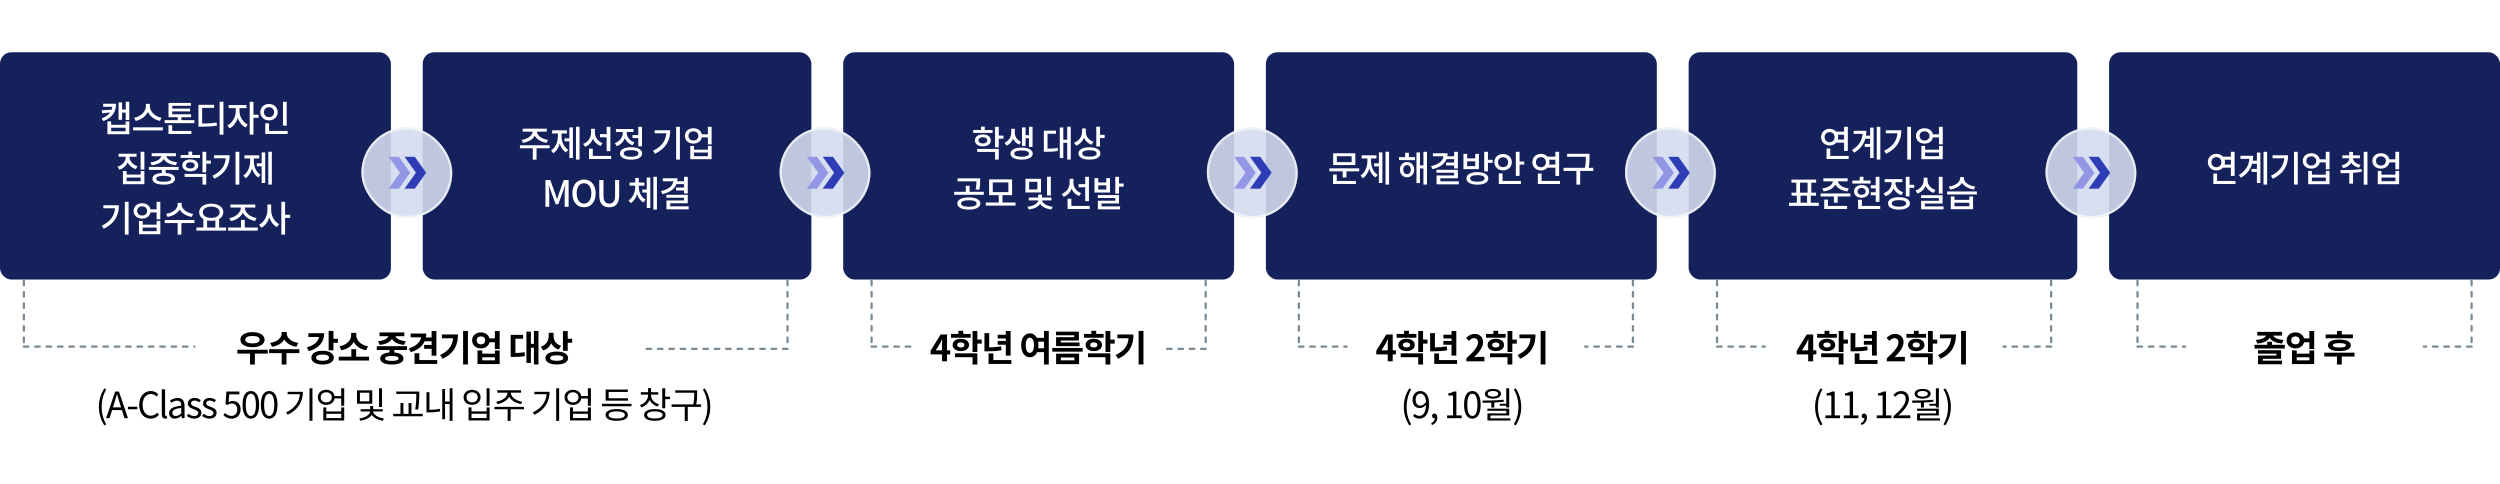 <svg width="1100" height="213" viewBox="0 0 1100 213" fill="none" xmlns="http://www.w3.org/2000/svg">
<rect width="1100" height="213" fill="white"/>
<path d="M111.097 147.816C109.161 147.816 107.929 148.392 107.929 149.448C107.929 150.52 109.161 151.096 111.097 151.096C113.017 151.096 114.249 150.52 114.249 149.448C114.249 148.392 113.017 147.816 111.097 147.816ZM111.097 152.776C107.945 152.776 105.769 151.48 105.769 149.448C105.769 147.448 107.945 146.136 111.097 146.136C114.233 146.136 116.425 147.448 116.425 149.448C116.425 151.48 114.233 152.776 111.097 152.776ZM117.801 153.88V155.576H112.137V160.392H110.025V155.576H104.457V153.88H117.801ZM131.224 150.872L130.424 152.568C127.848 152.184 126.008 150.984 125.064 149.4C124.12 150.984 122.264 152.184 119.688 152.568L118.888 150.872C122.248 150.408 123.928 148.504 123.928 146.776V146.072H126.184V146.776C126.184 148.488 127.88 150.408 131.224 150.872ZM131.704 153.656V155.368H126.056V160.392H123.944V155.368H118.392V153.656H131.704ZM135.695 146.6H142.671C142.671 150.568 140.207 153.304 135.855 154.52L135.007 152.824C138.223 151.96 140.031 150.296 140.351 148.28H135.695V146.6ZM141.935 158.744C143.727 158.744 144.799 158.28 144.799 157.368C144.799 156.456 143.727 155.992 141.935 155.992C140.143 155.992 139.071 156.456 139.071 157.368C139.071 158.28 140.143 158.744 141.935 158.744ZM141.935 154.344C144.911 154.344 146.879 155.528 146.879 157.368C146.879 159.224 144.911 160.392 141.935 160.392C138.959 160.392 136.991 159.224 136.991 157.368C136.991 155.528 138.959 154.344 141.935 154.344ZM146.719 149.08H148.671V150.824H146.719V154.152H144.607V145.624H146.719V149.08ZM161.934 152.36L161.07 154.104C158.478 153.64 156.59 152.264 155.63 150.44C154.67 152.248 152.798 153.64 150.222 154.104L149.358 152.36C152.686 151.816 154.51 149.56 154.51 147.512V146.456H156.766V147.512C156.766 149.608 158.574 151.816 161.934 152.36ZM156.702 156.936H162.382V158.632H149.038V156.936H154.59V153.64H156.702V156.936ZM167.062 151.752L166.358 150.12C169.094 149.88 170.534 148.92 170.902 147.928H166.998V146.248H177.894V147.928H173.974C174.342 148.92 175.782 149.88 178.534 150.12L177.798 151.752C175.03 151.512 173.222 150.472 172.438 149.08C171.654 150.472 169.846 151.512 167.062 151.752ZM175.382 157.72C175.382 156.968 174.374 156.648 172.406 156.648C170.438 156.648 169.43 156.968 169.43 157.72C169.43 158.456 170.438 158.776 172.406 158.776C174.374 158.776 175.382 158.456 175.382 157.72ZM179.094 154.008H173.494V155.096C176.022 155.304 177.526 156.216 177.526 157.72C177.526 159.416 175.59 160.392 172.406 160.392C169.222 160.392 167.302 159.416 167.302 157.72C167.302 156.2 168.822 155.288 171.382 155.08V154.008H165.782V152.328H179.094V154.008ZM189.909 150.152H186.853C185.829 152.392 183.717 154.056 180.757 154.968L179.893 153.288C183.013 152.328 184.949 150.568 185.285 148.424H180.677V146.744H187.573C187.573 147.352 187.509 147.928 187.397 148.472H189.909V145.64H192.021V156.488H189.909V153.464H186.613V151.768H189.909V150.152ZM184.501 158.44H192.389V160.12H182.389V155.432H184.501V158.44ZM194.435 147.16H201.507C201.507 151.672 199.987 155.352 194.755 157.88L193.651 156.216C197.411 154.408 199.043 152.104 199.347 148.84H194.435V147.16ZM203.763 145.624H205.891V160.36H203.763V145.624ZM217.762 158.536V157.208H212.194V158.536H217.762ZM217.762 155.608V154.2H219.858V160.2H210.098V154.2H212.194V155.608H217.762ZM211.602 151.528C212.69 151.528 213.474 150.872 213.474 149.768C213.474 148.664 212.69 148.008 211.602 148.008C210.53 148.008 209.746 148.664 209.746 149.768C209.746 150.872 210.53 151.528 211.602 151.528ZM217.746 145.64H219.858V153.56H217.746V150.6H215.41C215.01 152.2 213.506 153.288 211.602 153.288C209.394 153.288 207.73 151.816 207.73 149.768C207.73 147.72 209.394 146.248 211.602 146.248C213.474 146.248 214.978 147.32 215.394 148.888H217.746V145.64ZM226.778 149.048V155.32C228.154 155.288 229.402 155.208 230.81 154.952L230.97 156.664C229.178 157 227.61 157.064 225.722 157.064H224.698V147.336H230.154V149.048H226.778ZM234.922 145.624H236.922V160.376H234.922V153H233.594V159.688H231.626V145.912H233.594V151.304H234.922V145.624ZM246.888 152.168L245.784 153.8C244.232 153.288 243.16 152.296 242.536 151.048C241.896 152.504 240.76 153.64 239.08 154.216L237.976 152.552C240.44 151.736 241.432 149.768 241.432 147.768V146.44H243.576V147.944C243.576 149.72 244.568 151.448 246.888 152.168ZM244.984 158.744C246.856 158.744 247.864 158.36 247.864 157.528C247.864 156.712 246.856 156.328 244.984 156.328C243.096 156.328 242.088 156.712 242.088 157.528C242.088 158.36 243.096 158.744 244.984 158.744ZM244.984 154.696C248.04 154.696 249.96 155.752 249.96 157.528C249.96 159.32 248.04 160.376 244.984 160.376C241.912 160.376 239.992 159.32 239.992 157.528C239.992 155.752 241.912 154.696 244.984 154.696ZM249.8 149.064H251.752V150.808H249.8V154.36H247.688V145.656H249.8V149.064ZM45.865 187.152C44.393 184.752 43.513 182.176 43.513 179.024C43.513 175.888 44.393 173.296 45.865 170.912L46.777 171.328C45.385 173.616 44.729 176.304 44.729 179.024C44.729 181.744 45.385 184.448 46.777 186.72L45.865 187.152ZM49.703 179.232H53.255L52.695 177.44C52.263 176.112 51.895 174.832 51.511 173.472H51.447C51.079 174.848 50.695 176.112 50.279 177.44L49.703 179.232ZM54.743 184L53.623 180.416H49.335L48.199 184H46.695L50.679 172.272H52.327L56.311 184H54.743ZM56.302 180.08V178.96H60.398V180.08H56.302ZM66.344 184.208C63.432 184.208 61.24 181.952 61.24 178.144C61.24 174.352 63.465 172.048 66.441 172.048C67.865 172.048 68.984 172.752 69.656 173.504L68.856 174.464C68.249 173.808 67.465 173.344 66.457 173.344C64.233 173.344 62.761 175.168 62.761 178.096C62.761 181.056 64.168 182.912 66.409 182.912C67.528 182.912 68.376 182.416 69.129 181.6L69.945 182.528C69.016 183.6 67.865 184.208 66.344 184.208ZM72.724 184.208C71.636 184.208 71.188 183.504 71.188 182.272V171.264H72.644V182.368C72.644 182.816 72.836 182.992 73.06 182.992C73.14 182.992 73.204 182.992 73.364 182.96L73.572 184.08C73.364 184.16 73.108 184.208 72.724 184.208ZM76.95 184.208C75.494 184.208 74.406 183.312 74.406 181.744C74.406 179.856 76.054 178.912 79.75 178.496C79.75 177.376 79.382 176.304 77.958 176.304C76.95 176.304 76.038 176.768 75.35 177.232L74.774 176.224C75.574 175.712 76.806 175.088 78.198 175.088C80.31 175.088 81.206 176.512 81.206 178.656V184H80.006L79.878 182.96H79.83C78.998 183.648 78.022 184.208 76.95 184.208ZM77.366 183.04C78.214 183.04 78.902 182.64 79.75 181.888V179.456C76.822 179.808 75.83 180.528 75.83 181.648C75.83 182.64 76.502 183.04 77.366 183.04ZM85.453 184.208C84.221 184.208 83.037 183.696 82.205 183.008L82.925 182.048C83.677 182.656 84.461 183.072 85.501 183.072C86.653 183.072 87.213 182.464 87.213 181.712C87.213 180.832 86.189 180.432 85.229 180.064C84.013 179.616 82.637 179.024 82.637 177.552C82.637 176.176 83.741 175.088 85.629 175.088C86.701 175.088 87.645 175.536 88.333 176.064L87.629 177.008C87.021 176.56 86.413 176.24 85.629 176.24C84.541 176.24 84.045 176.816 84.045 177.488C84.045 178.32 84.989 178.624 85.965 178.992C87.229 179.472 88.621 179.984 88.621 181.632C88.621 183.04 87.501 184.208 85.453 184.208ZM92.138 184.208C90.906 184.208 89.722 183.696 88.89 183.008L89.61 182.048C90.362 182.656 91.146 183.072 92.186 183.072C93.338 183.072 93.898 182.464 93.898 181.712C93.898 180.832 92.874 180.432 91.914 180.064C90.698 179.616 89.322 179.024 89.322 177.552C89.322 176.176 90.426 175.088 92.314 175.088C93.386 175.088 94.33 175.536 95.018 176.064L94.314 177.008C93.706 176.56 93.098 176.24 92.314 176.24C91.226 176.24 90.73 176.816 90.73 177.488C90.73 178.32 91.674 178.624 92.65 178.992C93.914 179.472 95.306 179.984 95.306 181.632C95.306 183.04 94.186 184.208 92.138 184.208ZM102.032 184.208C100.208 184.208 99.088 183.44 98.304 182.656L99.024 181.696C99.696 182.368 100.544 182.992 101.904 182.992C103.28 182.992 104.4 181.936 104.4 180.224C104.4 178.544 103.44 177.552 101.968 177.552C101.184 177.552 100.688 177.792 100.016 178.24L99.232 177.76L99.6 172.272H105.312V173.52H100.88L100.592 176.912C101.104 176.624 101.632 176.448 102.336 176.448C104.288 176.448 105.872 177.6 105.872 180.176C105.872 182.752 104.016 184.208 102.032 184.208ZM110.379 184.208C108.139 184.208 106.715 182.176 106.715 178.096C106.715 174.016 108.139 172.048 110.379 172.048C112.603 172.048 114.027 174.032 114.027 178.096C114.027 182.176 112.603 184.208 110.379 184.208ZM110.379 183.04C111.707 183.04 112.603 181.552 112.603 178.096C112.603 174.672 111.707 173.232 110.379 173.232C109.035 173.232 108.139 174.672 108.139 178.096C108.139 181.552 109.035 183.04 110.379 183.04ZM118.454 184.208C116.214 184.208 114.79 182.176 114.79 178.096C114.79 174.016 116.214 172.048 118.454 172.048C120.678 172.048 122.102 174.032 122.102 178.096C122.102 182.176 120.678 184.208 118.454 184.208ZM118.454 183.04C119.782 183.04 120.678 181.552 120.678 178.096C120.678 174.672 119.782 173.232 118.454 173.232C117.11 173.232 116.214 174.672 116.214 178.096C116.214 181.552 117.11 183.04 118.454 183.04ZM126.555 172.384H133.275C133.275 176.528 131.371 180.176 126.603 182.512L125.899 181.44C129.755 179.6 131.675 176.848 131.947 173.44H126.555V172.384ZM136.171 170.832H137.483V185.184H136.171V170.832ZM150.138 183.936V182.08H143.562V183.936H150.138ZM150.138 181.056V179.248H151.45V184.992H142.266V179.248H143.562V181.056H150.138ZM143.546 177.056C144.97 177.056 145.994 176.128 145.994 174.816C145.994 173.504 144.97 172.592 143.546 172.592C142.122 172.592 141.098 173.504 141.098 174.816C141.098 176.128 142.122 177.056 143.546 177.056ZM150.122 170.848H151.45V178.544H150.122V175.328H147.21C146.954 177.024 145.514 178.144 143.546 178.144C141.402 178.144 139.85 176.8 139.85 174.816C139.85 172.848 141.402 171.504 143.546 171.504C145.482 171.504 146.922 172.592 147.194 174.256H150.122V170.848ZM168.083 170.832V179.072H166.771V170.832H168.083ZM162.499 176.576V172.8H158.355V176.576H162.499ZM163.779 171.76V177.632H157.075V171.76H163.779ZM168.419 181.056H164.211C164.227 182.432 166.467 183.824 168.931 184.128L168.483 185.136C166.323 184.832 164.403 183.84 163.555 182.512C162.691 183.872 160.707 184.832 158.547 185.136L158.115 184.128C160.563 183.84 162.851 182.48 162.867 181.056H158.675V180.048H162.883V178.656H164.211V180.048H168.419V181.056ZM183.164 173.856V173.344H174.364V172.272H184.476V173.856C184.476 175.68 184.476 177.552 183.964 180.24L182.668 180.08C183.164 177.52 183.164 175.632 183.164 173.856ZM181.052 182.096H185.996V183.168H173.02V182.096H176.204V177.344H177.5V182.096H179.756V177.344H181.052V182.096ZM188.955 172.576V180.32C190.331 180.304 191.851 180.208 193.563 179.872L193.691 181.008C191.755 181.376 190.107 181.456 188.555 181.456H187.643V172.576H188.955ZM197.851 170.832H199.115V185.168H197.851V177.76H195.819V184.448H194.587V171.152H195.819V176.672H197.851V170.832ZM214.099 170.848H215.411V178.544H214.099V170.848ZM206.163 179.248H207.459V181.008H214.115V179.248H215.411V184.992H206.163V179.248ZM207.459 182.032V183.936H214.115V182.032H207.459ZM207.699 171.52C209.875 171.52 211.459 172.864 211.459 174.816C211.459 176.8 209.875 178.128 207.699 178.128C205.539 178.128 203.971 176.8 203.971 174.816C203.971 172.864 205.539 171.52 207.699 171.52ZM207.699 172.608C206.275 172.608 205.251 173.52 205.251 174.816C205.251 176.128 206.275 177.04 207.699 177.04C209.155 177.04 210.179 176.128 210.179 174.816C210.179 173.52 209.155 172.608 207.699 172.608ZM218.834 177.808L218.338 176.768C220.834 176.4 223.314 174.752 223.314 172.864V172.784H218.786V171.728H229.266V172.784H224.77V172.864C224.77 174.752 227.25 176.4 229.778 176.768L229.266 177.808C227.042 177.424 224.914 176.224 224.05 174.528C223.17 176.224 221.058 177.424 218.834 177.808ZM230.53 179.008L230.546 180.08H224.674V185.184H223.362V180.08H217.57V179.008H230.53ZM235.099 172.384H241.819C241.819 176.528 239.915 180.176 235.147 182.512L234.443 181.44C238.299 179.6 240.219 176.848 240.491 173.44H235.099V172.384ZM244.715 170.832H246.027V185.184H244.715V170.832ZM258.682 183.936V182.08H252.106V183.936H258.682ZM258.682 181.056V179.248H259.994V184.992H250.81V179.248H252.106V181.056H258.682ZM252.09 177.056C253.514 177.056 254.538 176.128 254.538 174.816C254.538 173.504 253.514 172.592 252.09 172.592C250.666 172.592 249.642 173.504 249.642 174.816C249.642 176.128 250.666 177.056 252.09 177.056ZM258.666 170.848H259.994V178.544H258.666V175.328H255.754C255.498 177.024 254.058 178.144 252.09 178.144C249.946 178.144 248.394 176.8 248.394 174.816C248.394 172.848 249.946 171.504 252.09 171.504C254.026 171.504 255.466 172.592 255.738 174.256H258.666V170.848ZM276.339 175.232V176.288H266.499V171.408H276.243V172.464H267.811V175.232H276.339ZM271.347 184.144C273.587 184.144 274.931 183.584 274.931 182.576C274.931 181.568 273.603 181.008 271.347 181.008C269.091 181.008 267.763 181.568 267.763 182.576C267.763 183.584 269.091 184.144 271.347 184.144ZM271.347 179.984C274.403 179.984 276.259 180.912 276.259 182.576C276.259 184.24 274.403 185.168 271.347 185.168C268.291 185.168 266.435 184.24 266.435 182.576C266.435 180.912 268.291 179.984 271.347 179.984ZM264.867 177.664H277.859V178.752H264.867V177.664ZM289.964 177.872L289.34 178.896C287.724 178.384 286.46 177.344 285.82 175.984C285.212 177.504 283.916 178.688 282.236 179.264L281.58 178.224C283.708 177.568 285.148 175.84 285.148 173.92V173.632H281.964V172.576H285.148V170.768H286.46V172.576H289.628V173.632H286.46V173.92C286.46 175.664 287.852 177.248 289.964 177.872ZM288.14 184.144C290.252 184.144 291.548 183.568 291.548 182.576C291.548 181.584 290.252 181.008 288.14 181.008C285.996 181.008 284.716 181.584 284.716 182.576C284.716 183.568 285.996 184.144 288.14 184.144ZM288.14 179.984C291.068 179.984 292.86 180.912 292.86 182.576C292.86 184.224 291.068 185.152 288.14 185.152C285.18 185.152 283.404 184.224 283.404 182.576C283.404 180.912 285.18 179.984 288.14 179.984ZM292.7 174.544H294.828V175.632H292.7V179.632H291.388V170.832H292.7V174.544ZM308.474 177.936V179.008H302.618V185.2H301.29V179.008H295.498V177.936H305.018C305.466 175.872 305.466 174.352 305.466 173.008V172.816H297.114V171.76H306.746V173.008C306.746 174.352 306.746 175.872 306.346 177.936H308.474ZM310.137 187.152L309.241 186.72C310.617 184.448 311.289 181.744 311.289 179.024C311.289 176.304 310.617 173.616 309.241 171.328L310.137 170.912C311.625 173.296 312.505 175.888 312.505 179.024C312.505 182.176 311.625 184.752 310.137 187.152Z" fill="black"/>
<path d="M411.744 154.136H414.496V151.72C414.496 151.032 414.56 149.96 414.592 149.272H414.528C414.24 149.896 413.92 150.552 413.584 151.192L411.744 154.136ZM418.096 154.136V155.928H416.688V159H414.496V155.928H409.456V154.328L413.872 147.16H416.688V154.136H418.096ZM427.102 146.936V148.6H418.43V146.936H421.694V145.56H423.822V146.936H427.102ZM421.166 151.768C421.166 152.52 421.806 152.888 422.766 152.888C423.71 152.888 424.366 152.52 424.366 151.768C424.366 151.032 423.71 150.664 422.766 150.664C421.806 150.664 421.166 151.032 421.166 151.768ZM426.382 151.768C426.382 153.384 424.894 154.488 422.766 154.488C420.654 154.488 419.15 153.384 419.15 151.768C419.15 150.168 420.654 149.064 422.766 149.064C424.894 149.064 426.382 150.168 426.382 151.768ZM420.206 157.176V155.48H430.03V160.392H427.918V157.176H420.206ZM431.982 149.432V151.176H430.03V154.872H427.918V145.64H430.03V149.432H431.982ZM442.557 156.472V151.688H438.989V150.024H442.557V148.936H438.989V147.272H442.557V145.64H444.669V156.472H442.557ZM440.461 152.392L440.669 154.104C438.493 154.504 436.541 154.584 434.333 154.584H433.149V146.568H435.245V152.856C437.021 152.824 438.653 152.712 440.461 152.392ZM437.069 158.44H445.005V160.12H434.957V155.512H437.069V158.44ZM456.837 153.224H459.349V150.344H456.789C456.885 150.824 456.933 151.352 456.933 151.912C456.933 152.376 456.901 152.824 456.837 153.224ZM453.125 155.272C454.213 155.272 454.949 154.104 454.949 151.912C454.949 149.736 454.213 148.568 453.125 148.568C452.053 148.568 451.317 149.736 451.317 151.912C451.317 154.104 452.053 155.272 453.125 155.272ZM459.349 145.624H461.461V160.408H459.349V154.936H456.341C455.685 156.376 454.549 157.208 453.125 157.192C450.933 157.192 449.317 155.16 449.317 151.912C449.317 148.68 450.933 146.664 453.125 146.664C454.453 146.664 455.557 147.384 456.213 148.648H459.349V145.624ZM472.643 148.36V147.528H464.643V145.928H474.723V149.848H466.755V150.696H475.011V152.296H464.675V148.36H472.643ZM466.771 157.288V158.552H472.739V157.288H466.771ZM464.691 160.216V155.624H474.803V160.216H464.691ZM463.011 153.08H476.355V154.744H463.011V153.08ZM485.602 146.936V148.6H476.93V146.936H480.194V145.56H482.322V146.936H485.602ZM479.666 151.768C479.666 152.52 480.306 152.888 481.266 152.888C482.21 152.888 482.866 152.52 482.866 151.768C482.866 151.032 482.21 150.664 481.266 150.664C480.306 150.664 479.666 151.032 479.666 151.768ZM484.882 151.768C484.882 153.384 483.394 154.488 481.266 154.488C479.154 154.488 477.65 153.384 477.65 151.768C477.65 150.168 479.154 149.064 481.266 149.064C483.394 149.064 484.882 150.168 484.882 151.768ZM478.706 157.176V155.48H488.53V160.392H486.418V157.176H478.706ZM490.482 149.432V151.176H488.53V154.872H486.418V145.64H488.53V149.432H490.482ZM491.665 147.16H498.737C498.737 151.672 497.217 155.352 491.985 157.88L490.881 156.216C494.641 154.408 496.273 152.104 496.577 148.84H491.665V147.16ZM500.993 145.624H503.121V160.36H500.993V145.624Z" fill="black"/>
<path d="M607.852 154.136H610.604V151.72C610.604 151.032 610.668 149.96 610.7 149.272H610.636C610.348 149.896 610.028 150.552 609.692 151.192L607.852 154.136ZM614.204 154.136V155.928H612.796V159H610.604V155.928H605.564V154.328L609.98 147.16H612.796V154.136H614.204ZM623.21 146.936V148.6H614.538V146.936H617.802V145.56H619.93V146.936H623.21ZM617.274 151.768C617.274 152.52 617.914 152.888 618.874 152.888C619.818 152.888 620.474 152.52 620.474 151.768C620.474 151.032 619.818 150.664 618.874 150.664C617.914 150.664 617.274 151.032 617.274 151.768ZM622.49 151.768C622.49 153.384 621.002 154.488 618.874 154.488C616.762 154.488 615.258 153.384 615.258 151.768C615.258 150.168 616.762 149.064 618.874 149.064C621.002 149.064 622.49 150.168 622.49 151.768ZM616.314 157.176V155.48H626.138V160.392H624.026V157.176H616.314ZM628.09 149.432V151.176H626.138V154.872H624.026V145.64H626.138V149.432H628.09ZM638.665 156.472V151.688H635.097V150.024H638.665V148.936H635.097V147.272H638.665V145.64H640.777V156.472H638.665ZM636.569 152.392L636.777 154.104C634.601 154.504 632.649 154.584 630.441 154.584H629.257V146.568H631.353V152.856C633.129 152.824 634.761 152.712 636.569 152.392ZM633.177 158.44H641.113V160.12H631.065V155.512H633.177V158.44ZM645.201 159V157.64C648.417 154.76 650.321 152.536 650.321 150.712C650.321 149.512 649.665 148.792 648.545 148.792C647.681 148.792 646.961 149.352 646.369 150.008L645.089 148.728C646.177 147.576 647.233 146.936 648.849 146.936C651.089 146.936 652.577 148.376 652.577 150.584C652.577 152.728 650.801 155.032 648.641 157.144C649.233 157.08 650.017 157.016 650.561 157.016H653.137V159H645.201ZM662.494 146.936V148.6H653.822V146.936H657.086V145.56H659.214V146.936H662.494ZM656.558 151.768C656.558 152.52 657.198 152.888 658.158 152.888C659.102 152.888 659.758 152.52 659.758 151.768C659.758 151.032 659.102 150.664 658.158 150.664C657.198 150.664 656.558 151.032 656.558 151.768ZM661.774 151.768C661.774 153.384 660.286 154.488 658.158 154.488C656.046 154.488 654.542 153.384 654.542 151.768C654.542 150.168 656.046 149.064 658.158 149.064C660.286 149.064 661.774 150.168 661.774 151.768ZM655.598 157.176V155.48H665.422V160.392H663.31V157.176H655.598ZM667.374 149.432V151.176H665.422V154.872H663.31V145.64H665.422V149.432H667.374ZM668.557 147.16H675.629C675.629 151.672 674.109 155.352 668.877 157.88L667.773 156.216C671.533 154.408 673.165 152.104 673.469 148.84H668.557V147.16ZM677.885 145.624H680.013V160.36H677.885V145.624ZM620.03 187.152C618.558 184.752 617.678 182.176 617.678 179.024C617.678 175.888 618.558 173.296 620.03 170.912L620.942 171.328C619.55 173.616 618.894 176.304 618.894 179.024C618.894 181.744 619.55 184.448 620.942 186.72L620.03 187.152ZM624.988 178.464C625.772 178.464 626.652 178.016 627.436 176.896C627.276 174.48 626.38 173.2 624.876 173.2C623.756 173.2 622.892 174.256 622.892 175.856C622.892 177.44 623.596 178.464 624.988 178.464ZM621.74 183.008L622.54 182.096C623.036 182.656 623.756 182.992 624.508 182.992C626.028 182.992 627.34 181.744 627.452 178.096C626.748 178.976 625.74 179.552 624.748 179.552C622.796 179.552 621.516 178.288 621.516 175.856C621.516 173.584 623.052 172.048 624.876 172.048C627.132 172.048 628.812 173.904 628.812 177.632C628.812 182.384 626.764 184.208 624.556 184.208C623.292 184.208 622.396 183.696 621.74 183.008ZM630.087 187.04L629.735 186.176C630.727 185.744 631.319 184.976 631.335 184C631.271 184.016 631.223 184.016 631.159 184.016C630.599 184.016 630.087 183.664 630.087 182.992C630.087 182.368 630.599 181.968 631.191 181.968C631.959 181.968 632.423 182.624 632.423 183.696C632.423 185.232 631.527 186.432 630.087 187.04ZM636.727 184V182.784H639.335V174.032H637.255V173.104C638.295 172.912 639.047 172.64 639.687 172.272H640.807V182.784H643.159V184H636.727ZM647.842 184.208C645.602 184.208 644.178 182.176 644.178 178.096C644.178 174.016 645.602 172.048 647.842 172.048C650.066 172.048 651.49 174.032 651.49 178.096C651.49 182.176 650.066 184.208 647.842 184.208ZM647.842 183.04C649.17 183.04 650.066 181.552 650.066 178.096C650.066 174.672 649.17 173.232 647.842 173.232C646.498 173.232 645.602 174.672 645.602 178.096C645.602 181.552 646.498 183.04 647.842 183.04ZM659.901 177.664H662.749V170.848H664.061V179.28H662.749V178.528H659.901V177.664ZM656.909 172.032C655.517 172.032 654.605 172.512 654.605 173.28C654.605 174.016 655.517 174.512 656.909 174.512C658.317 174.512 659.213 174.016 659.213 173.28C659.213 172.512 658.317 172.032 656.909 172.032ZM656.909 175.408C654.781 175.408 653.373 174.592 653.373 173.28C653.373 171.936 654.781 171.12 656.909 171.12C659.037 171.12 660.445 171.936 660.445 173.28C660.445 174.592 659.037 175.408 656.909 175.408ZM656.173 179.328V177.184C654.845 177.216 653.581 177.232 652.429 177.232L652.269 176.24C655.037 176.24 658.541 176.224 661.613 175.872L661.693 176.736C660.301 176.928 658.877 177.04 657.485 177.12V179.328H656.173ZM655.773 184.064H664.557V185.024H654.477V181.904H662.781V180.752H654.445V179.808H664.061V182.8H655.773V184.064ZM666.972 187.152L666.076 186.72C667.452 184.448 668.124 181.744 668.124 179.024C668.124 176.304 667.452 173.616 666.076 171.328L666.972 170.912C668.46 173.296 669.34 175.888 669.34 179.024C669.34 182.176 668.46 184.752 666.972 187.152Z" fill="black"/>
<path d="M792.852 154.136H795.604V151.72C795.604 151.032 795.668 149.96 795.7 149.272H795.636C795.348 149.896 795.028 150.552 794.692 151.192L792.852 154.136ZM799.204 154.136V155.928H797.796V159H795.604V155.928H790.564V154.328L794.98 147.16H797.796V154.136H799.204ZM808.21 146.936V148.6H799.538V146.936H802.802V145.56H804.93V146.936H808.21ZM802.274 151.768C802.274 152.52 802.914 152.888 803.874 152.888C804.818 152.888 805.474 152.52 805.474 151.768C805.474 151.032 804.818 150.664 803.874 150.664C802.914 150.664 802.274 151.032 802.274 151.768ZM807.49 151.768C807.49 153.384 806.002 154.488 803.874 154.488C801.762 154.488 800.258 153.384 800.258 151.768C800.258 150.168 801.762 149.064 803.874 149.064C806.002 149.064 807.49 150.168 807.49 151.768ZM801.314 157.176V155.48H811.138V160.392H809.026V157.176H801.314ZM813.09 149.432V151.176H811.138V154.872H809.026V145.64H811.138V149.432H813.09ZM823.665 156.472V151.688H820.097V150.024H823.665V148.936H820.097V147.272H823.665V145.64H825.777V156.472H823.665ZM821.569 152.392L821.777 154.104C819.601 154.504 817.649 154.584 815.441 154.584H814.257V146.568H816.353V152.856C818.129 152.824 819.761 152.712 821.569 152.392ZM818.177 158.44H826.113V160.12H816.065V155.512H818.177V158.44ZM830.201 159V157.64C833.417 154.76 835.321 152.536 835.321 150.712C835.321 149.512 834.665 148.792 833.545 148.792C832.681 148.792 831.961 149.352 831.369 150.008L830.089 148.728C831.177 147.576 832.233 146.936 833.849 146.936C836.089 146.936 837.577 148.376 837.577 150.584C837.577 152.728 835.801 155.032 833.641 157.144C834.233 157.08 835.017 157.016 835.561 157.016H838.137V159H830.201ZM847.494 146.936V148.6H838.822V146.936H842.086V145.56H844.214V146.936H847.494ZM841.558 151.768C841.558 152.52 842.198 152.888 843.158 152.888C844.102 152.888 844.758 152.52 844.758 151.768C844.758 151.032 844.102 150.664 843.158 150.664C842.198 150.664 841.558 151.032 841.558 151.768ZM846.774 151.768C846.774 153.384 845.286 154.488 843.158 154.488C841.046 154.488 839.542 153.384 839.542 151.768C839.542 150.168 841.046 149.064 843.158 149.064C845.286 149.064 846.774 150.168 846.774 151.768ZM840.598 157.176V155.48H850.422V160.392H848.31V157.176H840.598ZM852.374 149.432V151.176H850.422V154.872H848.31V145.64H850.422V149.432H852.374ZM853.557 147.16H860.629C860.629 151.672 859.109 155.352 853.877 157.88L852.773 156.216C856.533 154.408 858.165 152.104 858.469 148.84H853.557V147.16ZM862.885 145.624H865.013V160.36H862.885V145.624ZM800.993 187.152C799.521 184.752 798.641 182.176 798.641 179.024C798.641 175.888 799.521 173.296 800.993 170.912L801.905 171.328C800.513 173.616 799.857 176.304 799.857 179.024C799.857 181.744 800.513 184.448 801.905 186.72L800.993 187.152ZM803.183 184V182.784H805.791V174.032H803.711V173.104C804.751 172.912 805.503 172.64 806.143 172.272H807.263V182.784H809.615V184H803.183ZM811.258 184V182.784H813.866V174.032H811.786V173.104C812.826 172.912 813.578 172.64 814.218 172.272H815.338V182.784H817.69V184H811.258ZM819.125 187.04L818.773 186.176C819.765 185.744 820.357 184.976 820.373 184C820.309 184.016 820.261 184.016 820.197 184.016C819.637 184.016 819.125 183.664 819.125 182.992C819.125 182.368 819.637 181.968 820.229 181.968C820.997 181.968 821.461 182.624 821.461 183.696C821.461 185.232 820.565 186.432 819.125 187.04ZM825.764 184V182.784H828.372V174.032H826.292V173.104C827.332 172.912 828.084 172.64 828.724 172.272H829.844V182.784H832.196V184H825.764ZM833.135 184V183.136C836.815 179.92 838.511 177.584 838.511 175.568C838.511 174.224 837.807 173.248 836.351 173.248C835.391 173.248 834.559 173.84 833.919 174.608L833.071 173.776C834.031 172.736 835.039 172.048 836.527 172.048C838.623 172.048 839.935 173.424 839.935 175.52C839.935 177.856 838.095 180.24 835.343 182.848C835.951 182.8 836.671 182.736 837.263 182.736H840.511V184H833.135ZM848.938 177.664H851.786V170.848H853.098V179.28H851.786V178.528H848.938V177.664ZM845.946 172.032C844.554 172.032 843.642 172.512 843.642 173.28C843.642 174.016 844.554 174.512 845.946 174.512C847.354 174.512 848.25 174.016 848.25 173.28C848.25 172.512 847.354 172.032 845.946 172.032ZM845.946 175.408C843.818 175.408 842.41 174.592 842.41 173.28C842.41 171.936 843.818 171.12 845.946 171.12C848.074 171.12 849.482 171.936 849.482 173.28C849.482 174.592 848.074 175.408 845.946 175.408ZM845.21 179.328V177.184C843.882 177.216 842.618 177.232 841.466 177.232L841.306 176.24C844.074 176.24 847.578 176.224 850.65 175.872L850.73 176.736C849.338 176.928 847.914 177.04 846.522 177.12V179.328H845.21ZM844.81 184.064H853.594V185.024H843.514V181.904H851.818V180.752H843.482V179.808H853.098V182.8H844.81V184.064ZM856.009 187.152L855.113 186.72C856.489 184.448 857.161 181.744 857.161 179.024C857.161 176.304 856.489 173.616 855.113 171.328L856.009 170.912C857.497 173.296 858.377 175.888 858.377 179.024C858.377 182.176 857.497 184.752 856.009 187.152Z" fill="black"/>
<path d="M993.245 151.16L992.557 149.576C995.213 149.384 996.653 148.552 997.085 147.656H993.213V146.024H1004.11V147.656H1000.22C1000.64 148.568 1002.08 149.384 1004.75 149.576L1004.08 151.16C1001.26 150.936 999.421 149.976 998.653 148.616C997.885 149.96 996.045 150.952 993.245 151.16ZM995.629 157.864V158.696H1004.08V160.264H993.533V156.424H1001.61V155.624H993.517V154.088H1003.69V157.864H995.629ZM999.693 151.704H1005.31V153.352H991.997V151.704H997.581V150.376H999.693V151.704ZM1016.14 158.536V157.208H1010.57V158.536H1016.14ZM1016.14 155.608V154.2H1018.24V160.2H1008.48V154.2H1010.57V155.608H1016.14ZM1009.98 151.528C1011.07 151.528 1011.85 150.872 1011.85 149.768C1011.85 148.664 1011.07 148.008 1009.98 148.008C1008.91 148.008 1008.12 148.664 1008.12 149.768C1008.12 150.872 1008.91 151.528 1009.98 151.528ZM1016.12 145.64H1018.24V153.56H1016.12V150.6H1013.79C1013.39 152.2 1011.88 153.288 1009.98 153.288C1007.77 153.288 1006.11 151.816 1006.11 149.768C1006.11 147.72 1007.77 146.248 1009.98 146.248C1011.85 146.248 1013.36 147.32 1013.77 148.888H1016.12V145.64ZM1035.28 147.176V148.824H1023.3V147.176H1028.26V145.624H1030.37V147.176H1035.28ZM1032.18 151.944C1032.18 151.256 1031.24 150.968 1029.32 150.968C1027.4 150.968 1026.47 151.256 1026.47 151.944C1026.47 152.6 1027.4 152.904 1029.32 152.904C1031.24 152.904 1032.18 152.6 1032.18 151.944ZM1024.28 151.944C1024.28 150.312 1026.16 149.4 1029.32 149.4C1032.47 149.4 1034.37 150.312 1034.37 151.944C1034.37 153.56 1032.47 154.472 1029.32 154.472C1026.16 154.472 1024.28 153.56 1024.28 151.944ZM1036 155.176V156.872H1030.37V160.392H1028.26V156.872H1022.66V155.176H1036Z" fill="black"/>
<rect y="23" width="172" height="100" rx="5" fill="#15215B"/>
<path d="M53.716 49.536V52.704H52.164V45.056H53.716V48.192H55.316V44.768H56.884V52.8H55.316V49.536H53.716ZM45.396 45.648H51.06C51.06 49.232 49.396 51.776 45.492 53.296L44.724 52.096C46.516 51.424 47.732 50.544 48.484 49.472L44.98 49.856L44.74 48.512L49.124 48.256C49.252 47.856 49.348 47.44 49.396 46.992H45.396V45.648ZM55.268 57.744V56.192H48.916V57.744H55.268ZM55.268 53.424H56.9V59.056H47.268V53.424H48.916V54.912H55.268V53.424ZM71.106 51.84L70.386 53.2C68.034 52.72 66.002 51.216 65.058 49.232C64.115 51.216 62.083 52.72 59.73 53.2L59.026 51.84C61.874 51.312 64.195 49.088 64.195 46.8V45.712H65.939V46.8C65.939 49.104 68.258 51.328 71.106 51.84ZM58.578 56.016H71.666V57.376H58.578V56.016ZM75.761 55.072V57.616H84.209V58.96H74.113V55.072H75.761ZM79.841 52.864H85.537V54.192H72.465V52.864H78.177V51.568H74.145V45.28H83.985V46.544H75.793V47.792H83.633V49.024H75.793V50.288H84.081V51.568H79.841V52.864ZM88.944 47.472V54.352C91.632 54.336 93.36 54.256 95.296 53.888L95.472 55.264C93.376 55.648 91.504 55.728 88.512 55.728H87.312V46.112H94.192V47.472H88.944ZM96.64 44.768H98.304V59.264H96.64V44.768ZM105.391 47.584V48.976C105.391 51.216 106.815 53.776 109.007 54.816L108.095 56.112C106.479 55.344 105.247 53.744 104.591 51.92C103.951 53.936 102.671 55.664 101.007 56.48L100.063 55.168C102.271 54.112 103.743 51.376 103.743 48.976V47.584H100.591V46.224H108.447V47.584H105.391ZM113.775 50.48V51.84H111.519V59.232H109.871V44.784H111.519V50.48H113.775ZM126.158 44.784V55.28H124.51V44.784H126.158ZM116.142 49.36C116.142 50.672 117.086 51.552 118.366 51.552C119.63 51.552 120.59 50.672 120.59 49.36C120.59 48.032 119.63 47.168 118.366 47.168C117.086 47.168 116.142 48.032 116.142 49.36ZM122.19 49.36C122.19 51.456 120.542 52.976 118.366 52.976C116.19 52.976 114.526 51.456 114.526 49.36C114.526 47.248 116.19 45.744 118.366 45.744C120.542 45.744 122.19 47.248 122.19 49.36ZM118.382 57.616H126.574V58.96H116.718V54.224H118.382V57.616ZM60.531 73.136L59.731 74.416C58.067 73.904 56.835 72.832 56.179 71.472C55.523 72.944 54.291 74.112 52.563 74.672L51.731 73.376C54.003 72.672 55.315 70.896 55.315 69.04V68.976H52.179V67.648H60.083V68.976H56.995V69.04C56.995 70.8 58.307 72.464 60.531 73.136ZM61.891 79.728V78.128H55.715V79.728H61.891ZM61.891 76.832V75.28H63.523V81.056H54.083V75.28H55.715V76.832H61.891ZM61.875 66.768H63.523V74.624H61.875V66.768ZM66.77 72.72L66.178 71.424C68.85 71.152 70.706 70.032 70.93 68.736H66.738V67.408H77.41V68.736H73.186C73.41 70.032 75.266 71.152 77.938 71.424L77.362 72.72C74.818 72.448 72.834 71.408 72.066 69.92C71.282 71.408 69.298 72.448 66.77 72.72ZM75.346 78.672C75.346 77.808 74.146 77.36 72.034 77.36C69.922 77.36 68.738 77.808 68.738 78.672C68.738 79.504 69.922 79.968 72.034 79.968C74.146 79.968 75.346 79.504 75.346 78.672ZM78.594 74.768H72.882V76.112C75.49 76.272 77.01 77.168 77.01 78.672C77.01 80.304 75.154 81.232 72.034 81.232C68.93 81.232 67.058 80.304 67.058 78.672C67.058 77.168 68.61 76.256 71.234 76.096V74.768H65.522V73.456H78.594V74.768ZM88.001 68.192V69.504H79.473V68.192H82.913V66.704H84.561V68.192H88.001ZM81.809 72.768C81.809 73.616 82.577 74.128 83.729 74.128C84.881 74.128 85.665 73.616 85.665 72.768C85.665 71.904 84.881 71.392 83.729 71.392C82.577 71.392 81.809 71.904 81.809 72.768ZM87.233 72.768C87.233 74.336 85.809 75.392 83.729 75.392C81.649 75.392 80.225 74.336 80.225 72.768C80.225 71.184 81.649 70.128 83.729 70.128C85.809 70.128 87.233 71.184 87.233 72.768ZM81.233 77.856V76.528H90.737V81.232H89.089V77.856H81.233ZM92.785 70.656V72.016H90.737V75.824H89.089V66.784H90.737V70.656H92.785ZM94.191 68.304H101.039C101.039 72.608 99.311 76.256 94.351 78.656L93.471 77.344C97.263 75.52 99.055 72.976 99.343 69.648H94.191V68.304ZM103.647 66.784H105.295V81.232H103.647V66.784ZM111.678 69.712V70.752C111.678 73.216 112.606 75.712 114.622 76.88L113.662 78.08C112.302 77.28 111.406 75.856 110.894 74.176C110.382 76 109.454 77.552 108.062 78.432L107.07 77.216C109.118 75.936 110.078 73.328 110.078 70.752V69.712H107.534V68.352H114.062V69.712H111.678ZM115.134 71.856V67.056H116.686V80.528H115.134V73.2H113.006V71.856H115.134ZM118.046 66.768H119.614V81.216H118.046V66.768ZM45.476 90.304H52.324C52.324 94.608 50.596 98.256 45.636 100.656L44.756 99.344C48.548 97.52 50.34 94.976 50.628 91.648H45.476V90.304ZM54.932 88.784H56.58V103.232H54.932V88.784ZM68.915 101.728V100.128H62.786V101.728H68.915ZM68.915 98.848V97.216H70.546V103.056H61.154V97.216H62.786V98.848H68.915ZM62.547 94.832C63.794 94.832 64.722 94.016 64.722 92.8C64.722 91.568 63.794 90.784 62.547 90.784C61.267 90.784 60.355 91.568 60.355 92.8C60.355 94.016 61.267 94.832 62.547 94.832ZM68.898 88.784H70.546V96.528H68.898V93.456H66.227C65.939 95.088 64.466 96.192 62.547 96.192C60.37 96.192 58.77 94.8 58.77 92.8C58.77 90.816 60.37 89.424 62.547 89.424C64.451 89.424 65.906 90.496 66.227 92.112H68.898V88.784ZM84.993 94.112L84.353 95.44C81.953 95.056 79.985 93.84 79.041 92.176C78.113 93.856 76.113 95.056 73.713 95.44L73.073 94.112C76.017 93.696 78.161 91.92 78.161 90.016V89.248H79.905V90.016C79.905 91.888 82.081 93.696 84.993 94.112ZM85.553 96.8V98.144H79.809V103.248H78.161V98.144H72.497V96.8H85.553ZM91.12 96.976V100.112H94.768V96.96C94.208 97.104 93.584 97.168 92.944 97.168C92.304 97.168 91.68 97.104 91.12 96.976ZM92.944 90.912C90.752 90.912 89.232 91.872 89.232 93.392C89.232 94.928 90.752 95.888 92.944 95.888C95.12 95.888 96.64 94.928 96.64 93.392C96.64 91.872 95.12 90.912 92.944 90.912ZM96.416 100.112H99.504V101.456H86.416V100.112H89.472V96.352C88.32 95.712 87.632 94.672 87.632 93.392C87.632 91.088 89.856 89.616 92.944 89.616C96.016 89.616 98.256 91.088 98.256 93.392C98.256 94.672 97.568 95.696 96.416 96.352V100.112ZM101.583 97.296L100.895 95.984C103.711 95.536 105.999 93.536 105.999 91.36V91.328H101.407V90H112.319V91.328H107.727V91.36C107.727 93.536 110.031 95.488 112.895 95.936L112.223 97.248C109.839 96.8 107.807 95.456 106.863 93.616C105.935 95.472 103.919 96.848 101.583 97.296ZM107.711 100.112H113.423V101.456H100.335V100.112H106.047V96.736H107.711V100.112ZM119.31 89.984V92.352C119.31 94.928 120.654 97.536 122.83 98.608L121.822 99.92C120.27 99.12 119.118 97.552 118.494 95.664C117.87 97.664 116.654 99.344 115.006 100.192L113.998 98.864C116.254 97.76 117.661 95.024 117.661 92.352V89.984H119.31ZM127.694 94.512V95.872H125.438V103.232H123.79V88.784H125.438V94.512H127.694Z" fill="white"/>
<rect x="186" y="23" width="171" height="100" rx="5" fill="#15215B"/>
<path d="M230.075 62.856L229.483 61.56C232.235 61.192 234.267 59.608 234.363 57.928H229.963V56.6H240.603V57.928H236.235C236.331 59.608 238.363 61.192 241.115 61.56L240.523 62.856C238.139 62.504 236.171 61.32 235.291 59.72C234.411 61.32 232.459 62.504 230.075 62.856ZM241.835 63.912L241.819 65.24H236.075V70.248H234.427V65.24H228.763V63.912H241.835ZM247.066 58.712V59.752C247.066 62.216 247.994 64.712 250.01 65.88L249.05 67.08C247.69 66.28 246.794 64.856 246.282 63.176C245.77 65 244.842 66.552 243.45 67.432L242.458 66.216C244.506 64.936 245.466 62.328 245.466 59.752V58.712H242.922V57.352H249.45V58.712H247.066ZM250.522 60.856V56.056H252.074V69.528H250.522V62.2H248.394V60.856H250.522ZM253.434 55.768H255.002V70.216H253.434V55.768ZM266.92 66.536V60.392H263.992V59.032H266.92V55.784H268.568V66.536H266.92ZM265.128 62.984L264.248 64.264C262.696 63.688 261.56 62.52 260.952 61.064C260.312 62.68 259.112 63.96 257.448 64.6L256.568 63.32C258.824 62.52 260.072 60.488 260.072 58.344V56.664H261.752V58.376C261.752 60.328 262.968 62.2 265.128 62.984ZM260.824 68.616H268.904V69.96H259.16V65.4H260.824V68.616ZM278.279 59.416H280.839V55.784H282.487V64.392H280.839V60.76H278.279V59.416ZM279.111 62.632L278.295 63.928C276.695 63.368 275.543 62.232 274.935 60.84C274.295 62.424 273.079 63.704 271.367 64.312L270.519 63C272.759 62.2 274.055 60.28 274.055 58.296V58.088H270.999V56.76H278.727V58.088H275.719V58.28C275.719 60.088 276.951 61.88 279.111 62.632ZM277.687 68.968C279.719 68.968 280.903 68.456 280.903 67.512C280.903 66.568 279.719 66.056 277.687 66.056C275.623 66.056 274.455 66.568 274.455 67.512C274.455 68.456 275.623 68.968 277.687 68.968ZM277.687 64.776C280.695 64.776 282.551 65.8 282.551 67.512C282.551 69.24 280.695 70.248 277.687 70.248C274.663 70.248 272.807 69.24 272.807 67.512C272.807 65.8 274.663 64.776 277.687 64.776ZM288.048 57.304H294.896C294.896 61.608 293.168 65.256 288.208 67.656L287.328 66.344C291.12 64.52 292.912 61.976 293.2 58.648H288.048V57.304ZM297.504 55.784H299.152V70.232H297.504V55.784ZM311.486 68.728V67.128H305.358V68.728H311.486ZM311.486 65.848V64.216H313.118V70.056H303.726V64.216H305.358V65.848H311.486ZM305.118 61.832C306.366 61.832 307.294 61.016 307.294 59.8C307.294 58.568 306.366 57.784 305.118 57.784C303.838 57.784 302.926 58.568 302.926 59.8C302.926 61.016 303.838 61.832 305.118 61.832ZM311.47 55.784H313.118V63.528H311.47V60.456H308.798C308.51 62.088 307.038 63.192 305.118 63.192C302.942 63.192 301.342 61.8 301.342 59.8C301.342 57.816 302.942 56.424 305.118 56.424C307.022 56.424 308.478 57.496 308.798 59.112H311.47V55.784ZM239.997 91V79.224H242.125L244.285 85.176C244.557 85.96 244.797 86.76 245.069 87.56H245.149C245.421 86.76 245.645 85.96 245.917 85.176L248.045 79.224H250.189V91H248.461V85.176C248.461 84.12 248.605 82.6 248.701 81.528H248.637L247.693 84.248L245.645 89.864H244.493L242.429 84.248L241.501 81.528H241.437C241.517 82.6 241.661 84.12 241.661 85.176V91H239.997ZM256.959 91.208C253.935 91.208 251.839 88.856 251.839 85.064C251.839 81.272 253.935 79 256.959 79C259.983 79 262.095 81.272 262.095 85.064C262.095 88.856 259.983 91.208 256.959 91.208ZM256.959 89.592C258.911 89.592 260.191 87.832 260.191 85.064C260.191 82.296 258.911 80.616 256.959 80.616C255.007 80.616 253.743 82.296 253.743 85.064C253.743 87.832 255.007 89.592 256.959 89.592ZM268.061 91.208C265.453 91.208 263.677 89.784 263.677 85.944V79.224H265.533V86.072C265.533 88.728 266.589 89.592 268.061 89.592C269.549 89.592 270.637 88.728 270.637 86.072V79.224H272.429V85.944C272.429 89.784 270.669 91.208 268.061 91.208ZM281.069 81.688V82.2C281.069 84.456 282.045 86.76 284.029 87.832L283.117 89.064C281.757 88.328 280.829 87 280.301 85.432C279.789 87.128 278.877 88.584 277.501 89.384L276.557 88.136C278.541 86.968 279.501 84.504 279.501 82.2V81.688H277.005V80.328H279.501V78.28H281.069V80.328H283.549V81.688H281.069ZM284.573 83.384V78.072H286.125V91.528H284.573V84.728H282.621V83.384H284.573ZM287.485 77.784H289.053V92.232H287.485V77.784ZM300.972 81.032H297.628C296.732 83.24 294.604 84.712 291.42 85.432L290.844 84.088C294.268 83.352 296.044 81.768 296.268 79.752H291.628V78.424H298.092C298.092 78.888 298.06 79.336 297.98 79.752H300.972V77.784H302.62V85.112H300.972V83.8H297.436V82.52H300.972V81.032ZM294.892 90.776H303.02V92.104H293.244V88.216H300.972V87.016H293.212V85.704H302.62V89.448H294.892V90.776Z" fill="white"/>
<rect x="371" y="23" width="172" height="100" rx="5" fill="#15215B"/>
<path d="M436.726 57.192V58.504H428.198V57.192H431.638V55.704H433.286V57.192H436.726ZM430.534 61.768C430.534 62.616 431.302 63.128 432.454 63.128C433.606 63.128 434.39 62.616 434.39 61.768C434.39 60.904 433.606 60.392 432.454 60.392C431.302 60.392 430.534 60.904 430.534 61.768ZM435.958 61.768C435.958 63.336 434.534 64.392 432.454 64.392C430.374 64.392 428.95 63.336 428.95 61.768C428.95 60.184 430.374 59.128 432.454 59.128C434.534 59.128 435.958 60.184 435.958 61.768ZM429.958 66.856V65.528H439.462V70.232H437.814V66.856H429.958ZM441.51 59.656V61.016H439.462V64.824H437.814V55.784H439.462V59.656H441.51ZM451.236 60.84V64.2H449.684V56.056H451.236V59.496H452.756V55.8H454.324V64.664H452.756V60.84H451.236ZM449.348 62.408L448.468 63.64C447.188 63.144 446.292 62.184 445.748 61.032C445.22 62.36 444.276 63.48 442.884 64.088L442.02 62.824C443.956 61.944 444.932 60.136 444.932 58.488V56.664H446.532V58.488C446.532 60.088 447.476 61.672 449.348 62.408ZM449.508 68.968C451.54 68.968 452.756 68.472 452.756 67.592C452.756 66.696 451.54 66.2 449.508 66.2C447.476 66.2 446.26 66.696 446.26 67.592C446.26 68.472 447.476 68.968 449.508 68.968ZM449.508 64.936C452.516 64.936 454.404 65.928 454.404 67.592C454.404 69.24 452.516 70.232 449.508 70.232C446.5 70.232 444.612 69.24 444.612 67.592C444.612 65.928 446.5 64.936 449.508 64.936ZM460.909 58.84V65.432C462.573 65.416 463.885 65.336 465.373 65.032L465.517 66.392C463.773 66.728 462.285 66.792 460.253 66.792H459.293V57.496H464.637V58.84H460.909ZM469.565 55.768H471.133V70.216H469.565V62.824H467.853V69.512H466.301V56.072H467.853V61.48H469.565V55.768ZM481.132 62.392L480.268 63.688C478.716 63.128 477.564 62.024 476.956 60.664C476.316 62.232 475.132 63.48 473.468 64.088L472.588 62.776C474.86 61.992 476.092 60.024 476.092 57.944V56.52H477.756V58.072C477.756 59.928 478.988 61.688 481.132 62.392ZM479.356 68.936C481.372 68.936 482.54 68.44 482.54 67.512C482.54 66.616 481.372 66.104 479.356 66.104C477.34 66.104 476.172 66.616 476.172 67.512C476.172 68.44 477.34 68.936 479.356 68.936ZM479.356 64.808C482.348 64.808 484.172 65.816 484.172 67.512C484.172 69.224 482.348 70.232 479.356 70.232C476.38 70.232 474.54 69.224 474.54 67.512C474.54 65.816 476.38 64.808 479.356 64.808ZM484.012 59.352H486.06V60.712H484.012V64.456H482.364V55.768H484.012V59.352ZM430.865 83.528L429.249 83.352C429.617 81.928 429.633 80.888 429.633 79.8H421.345V78.472H431.265V79.688C431.265 80.84 431.265 82.04 430.865 83.528ZM426.305 90.968C428.433 90.968 429.713 90.44 429.713 89.528C429.713 88.632 428.433 88.104 426.305 88.104C424.161 88.104 422.849 88.632 422.849 89.528C422.849 90.44 424.161 90.968 426.305 90.968ZM426.305 86.84C429.377 86.84 431.361 87.864 431.361 89.528C431.361 91.208 429.377 92.232 426.305 92.232C423.185 92.232 421.217 91.208 421.217 89.528C421.217 87.864 423.185 86.84 426.305 86.84ZM426.625 84.392H432.865V85.72H419.841V84.392H424.961V81.736H426.625V84.392ZM436.816 80.248V84.536H443.696V80.248H436.816ZM441.088 89.112H446.832V90.456H433.744V89.112H439.44V85.848H435.2V78.936H445.312V85.848H441.088V89.112ZM462.361 77.768V86.024H460.697V77.768H462.361ZM456.441 83.368V79.992H452.809V83.368H456.441ZM458.041 78.68V84.68H451.193V78.68H458.041ZM462.633 88.184H458.505C458.633 89.368 460.489 90.664 463.161 90.952L462.617 92.2C460.329 91.928 458.537 91 457.657 89.752C456.777 91.016 454.953 91.928 452.649 92.2L452.105 90.952C454.809 90.68 456.681 89.416 456.809 88.184H452.665V86.92H456.809V85.624H458.489V86.92H462.633V88.184ZM477.489 88.536V82.392H474.561V81.032H477.489V77.784H479.137V88.536H477.489ZM475.697 84.984L474.817 86.264C473.265 85.688 472.129 84.52 471.521 83.064C470.881 84.68 469.681 85.96 468.017 86.6L467.137 85.32C469.393 84.52 470.641 82.488 470.641 80.344V78.664H472.321V80.376C472.321 82.328 473.537 84.2 475.697 84.984ZM471.393 90.616H479.473V91.96H469.729V87.4H471.393V90.616ZM486.768 83.4V81.56H483.232V83.4H486.768ZM488.4 78.392V84.712H481.584V78.392H483.232V80.296H486.768V78.392H488.4ZM484.688 89.528V90.808H492.848V92.104H483.072V88.312H490.736V87.112H483.04V85.832H492.368V89.528H484.688ZM492.368 80.744H494.4V82.104H492.368V85.192H490.72V77.784H492.368V80.744Z" fill="white"/>
<rect x="557" y="23" width="172" height="100" rx="5" fill="#15215B"/>
<path d="M594.723 71.328V68.736H588.211V71.328H594.723ZM596.339 67.424V72.64H586.595V67.424H596.339ZM588.179 76.784V79.616H596.579V80.96H586.531V76.784H588.179ZM584.931 74.064H598.035V75.392H592.435V78.096H590.787V75.392H584.931V74.064ZM603.25 69.712V70.752C603.25 73.216 604.178 75.712 606.194 76.88L605.234 78.08C603.874 77.28 602.978 75.856 602.466 74.176C601.954 76 601.026 77.552 599.634 78.432L598.642 77.216C600.69 75.936 601.65 73.328 601.65 70.752V69.712H599.106V68.352H605.634V69.712H603.25ZM606.706 71.856V67.056H608.258V80.528H606.706V73.2H604.578V71.856H606.706ZM609.618 66.768H611.186V81.216H609.618V66.768ZM619.098 76.624C620.074 76.624 620.762 75.84 620.762 74.64C620.762 73.44 620.074 72.64 619.098 72.64C618.122 72.64 617.434 73.44 617.434 74.64C617.434 75.84 618.122 76.624 619.098 76.624ZM619.098 71.28C620.922 71.28 622.234 72.64 622.234 74.64C622.234 76.624 620.922 78 619.098 78C617.274 78 615.962 76.624 615.962 74.64C615.962 72.64 617.274 71.28 619.098 71.28ZM619.914 67.2V69.136H622.618V70.464H615.546V69.136H618.282V67.2H619.914ZM626.314 66.784H627.882V81.232H626.314V74.128H624.778V80.56H623.242V67.088H624.778V72.768H626.314V66.784ZM639.817 70.032H636.473C635.577 72.24 633.449 73.712 630.265 74.432L629.689 73.088C633.113 72.352 634.889 70.768 635.113 68.752H630.473V67.424H636.937C636.937 67.888 636.905 68.336 636.825 68.752H639.817V66.784H641.465V74.112H639.817V72.8H636.281V71.52H639.817V70.032ZM633.737 79.776H641.865V81.104H632.089V77.216H639.817V76.016H632.057V74.704H641.465V78.448H633.737V79.776ZM649.096 73.104V70.992H645.56V73.104H649.096ZM650.728 67.696V74.416H643.912V67.696H645.56V69.696H649.096V67.696H650.728ZM650.04 79.952C652.056 79.952 653.224 79.44 653.224 78.496C653.224 77.568 652.056 77.056 650.04 77.056C648.024 77.056 646.856 77.568 646.856 78.496C646.856 79.44 648.024 79.952 650.04 79.952ZM650.04 75.744C653.016 75.744 654.856 76.784 654.856 78.496C654.856 80.224 653.016 81.248 650.04 81.248C647.064 81.248 645.224 80.224 645.224 78.496C645.224 76.784 647.064 75.744 650.04 75.744ZM654.696 70.304H656.744V71.664H654.696V75.408H653.048V66.784H654.696V70.304ZM659.127 71.36C659.127 72.688 660.087 73.552 661.351 73.552C662.615 73.552 663.591 72.688 663.591 71.36C663.591 70.048 662.615 69.184 661.351 69.184C660.087 69.184 659.127 70.048 659.127 71.36ZM665.207 71.36C665.207 73.472 663.543 74.976 661.351 74.976C659.175 74.976 657.511 73.472 657.511 71.36C657.511 69.248 659.175 67.76 661.351 67.76C663.543 67.76 665.207 69.248 665.207 71.36ZM661.127 76.288V79.616H669.191V80.96H659.463V76.288H661.127ZM668.615 71.072H670.663V72.432H668.615V77.376H666.967V66.784H668.615V71.072ZM675.807 71.344C675.807 72.688 676.751 73.584 678.015 73.584C679.247 73.584 680.191 72.688 680.191 71.344C680.191 70.032 679.247 69.136 678.015 69.136C676.751 69.136 675.807 70.032 675.807 71.344ZM684.367 70.272H681.599C681.711 70.608 681.759 70.96 681.759 71.344C681.759 71.728 681.711 72.08 681.599 72.416H684.367V70.272ZM684.367 73.76H680.895C680.223 74.544 679.199 75.024 678.015 75.008C675.871 75.008 674.239 73.472 674.239 71.344C674.239 69.216 675.871 67.68 678.015 67.68C679.199 67.68 680.223 68.16 680.895 68.928H684.367V66.8H686.015V77.424H684.367V73.76ZM678.303 79.616H686.383V80.96H676.655V76.352H678.303V79.616ZM701.038 73.84V75.2H695.278V81.232H693.614V75.2H687.966V73.84H697.358C697.774 71.824 697.774 70.32 697.774 68.992H689.534V67.664H699.39V68.928C699.39 70.288 699.39 71.792 699.022 73.84H701.038Z" fill="white"/>
<rect x="743" y="23" width="171" height="100" rx="5" fill="#15215B"/>
<path d="M802.839 60.344C802.839 61.688 803.783 62.584 805.047 62.584C806.279 62.584 807.223 61.688 807.223 60.344C807.223 59.032 806.279 58.136 805.047 58.136C803.783 58.136 802.839 59.032 802.839 60.344ZM811.399 59.272H808.631C808.743 59.608 808.791 59.96 808.791 60.344C808.791 60.728 808.743 61.08 808.631 61.416H811.399V59.272ZM811.399 62.76H807.927C807.255 63.544 806.231 64.024 805.047 64.008C802.903 64.008 801.271 62.472 801.271 60.344C801.271 58.216 802.903 56.68 805.047 56.68C806.231 56.68 807.255 57.16 807.927 57.928H811.399V55.8H813.047V66.424H811.399V62.76ZM805.335 68.616H813.415V69.96H803.687V65.352H805.335V68.616ZM822.853 59.688V56.136H824.389V69.528H822.853V64.664H820.485V63.32H822.853V61.032H820.741C820.069 63.464 818.549 65.56 815.845 67.176L814.901 66.008C817.877 64.2 819.317 61.848 819.557 58.888H815.605V57.56H821.189C821.189 58.296 821.141 59.016 821.029 59.688H822.853ZM825.765 55.784H827.349V70.232H825.765V55.784ZM829.732 57.304H836.58C836.58 61.608 834.852 65.256 829.892 67.656L829.012 66.344C832.804 64.52 834.596 61.976 834.884 58.648H829.732V57.304ZM839.188 55.784H840.836V70.232H839.188V55.784ZM853.171 68.728V67.128H847.043V68.728H853.171ZM853.171 65.848V64.216H854.803V70.056H845.411V64.216H847.043V65.848H853.171ZM846.803 61.832C848.051 61.832 848.979 61.016 848.979 59.8C848.979 58.568 848.051 57.784 846.803 57.784C845.523 57.784 844.611 58.568 844.611 59.8C844.611 61.016 845.523 61.832 846.803 61.832ZM853.155 55.784H854.803V63.528H853.155V60.456H850.483C850.195 62.088 848.723 63.192 846.803 63.192C844.627 63.192 843.027 61.8 843.027 59.8C843.027 57.816 844.627 56.424 846.803 56.424C848.707 56.424 850.163 57.496 850.483 59.112H853.155V55.784ZM792.248 86.104V89.208H795.096V86.104H792.248ZM792.008 80.36V84.776H795.336V80.36H792.008ZM796.728 89.208H800.264V90.568H787.16V89.208H790.6V86.104H788.28V84.776H790.36V80.36H788.232V79.032H799.096V80.36H796.968V84.776H799.048V86.104H796.728V89.208ZM802.39 84.232L801.766 82.92C804.486 82.6 806.359 81.256 806.487 79.784H802.278V78.456H812.951V79.784H808.71C808.839 81.256 810.743 82.6 813.447 82.92L812.839 84.232C810.326 83.912 808.375 82.76 807.591 81.16C806.823 82.76 804.886 83.912 802.39 84.232ZM804.311 87.832V90.616H812.711V91.96H802.662V87.832H804.311ZM801.062 85.112H814.167V86.44H808.567V89.16H806.918V86.44H801.062V85.112ZM825.317 88.808V85.912H823.109V84.584H825.317V82.856H823.109V81.512H825.317V77.784H826.965V88.808H825.317ZM823.045 79.432V80.744H815.029V79.432H818.277V77.752H819.925V79.432H823.045ZM817.333 84.216C817.333 85.16 818.053 85.72 819.093 85.72C820.149 85.72 820.869 85.16 820.869 84.216C820.869 83.288 820.149 82.696 819.093 82.696C818.053 82.696 817.333 83.288 817.333 84.216ZM822.421 84.216C822.421 85.88 821.061 87.016 819.093 87.016C817.141 87.016 815.781 85.88 815.781 84.216C815.781 82.536 817.141 81.416 819.093 81.416C821.061 81.416 822.421 82.536 822.421 84.216ZM819.221 90.616H827.301V91.96H817.557V87.88H819.221V90.616ZM837.396 84.584L836.596 85.864C834.98 85.352 833.828 84.312 833.204 82.968C832.564 84.504 831.348 85.736 829.62 86.328L828.788 85.032C831.06 84.248 832.324 82.392 832.324 80.424V80.136H829.252V78.808H837.012V80.136H833.988V80.408C833.988 82.2 835.188 83.88 837.396 84.584ZM835.54 90.936C837.556 90.936 838.724 90.424 838.724 89.496C838.724 88.552 837.556 88.056 835.54 88.056C833.524 88.056 832.356 88.552 832.356 89.496C832.356 90.424 833.524 90.936 835.54 90.936ZM835.54 86.76C838.516 86.76 840.356 87.768 840.356 89.496C840.356 91.208 838.516 92.232 835.54 92.232C832.564 92.232 830.724 91.208 830.724 89.496C830.724 87.768 832.564 86.76 835.54 86.76ZM840.196 81.304H842.244V82.664H840.196V86.424H838.548V77.784H840.196V81.304ZM854.739 77.784V85.192H853.075V77.784H854.739ZM851.619 83.576L850.819 84.872C849.155 84.328 847.939 83.224 847.283 81.8C846.627 83.352 845.395 84.552 843.651 85.144L842.835 83.832C845.123 83.08 846.419 81.208 846.419 79.256V78.168H848.099V79.256C848.099 81.128 849.395 82.888 851.619 83.576ZM846.915 90.808H855.171V92.104H845.299V88.344H853.107V87.16H845.267V85.88H854.739V89.544H846.915V90.808ZM869.122 82.104L868.53 83.384C866.178 83.064 864.226 81.976 863.282 80.472C862.354 81.976 860.402 83.064 858.049 83.384L857.442 82.104C860.338 81.736 862.434 80.168 862.434 78.488V77.928H864.13V78.488C864.13 80.152 866.258 81.736 869.122 82.104ZM866.498 90.744V89.192H859.986V90.744H866.498ZM866.498 87.928V86.456H868.146V92.056H858.354V86.456H859.986V87.928H866.498ZM856.738 84.248H869.826V85.56H856.738V84.248Z" fill="white"/>
<rect x="928" y="23" width="172" height="100" rx="5" fill="#15215B"/>
<path d="M973.023 71.344C973.023 72.688 973.967 73.584 975.231 73.584C976.463 73.584 977.407 72.688 977.407 71.344C977.407 70.032 976.463 69.136 975.231 69.136C973.967 69.136 973.023 70.032 973.023 71.344ZM981.583 70.272H978.815C978.927 70.608 978.975 70.96 978.975 71.344C978.975 71.728 978.927 72.08 978.815 72.416H981.583V70.272ZM981.583 73.76H978.111C977.439 74.544 976.415 75.024 975.231 75.008C973.087 75.008 971.455 73.472 971.455 71.344C971.455 69.216 973.087 67.68 975.231 67.68C976.415 67.68 977.439 68.16 978.111 68.928H981.583V66.8H983.231V77.424H981.583V73.76ZM975.519 79.616H983.599V80.96H973.871V76.352H975.519V79.616ZM993.038 70.688V67.136H994.574V80.528H993.038V75.664H990.67V74.32H993.038V72.032H990.926C990.254 74.464 988.734 76.56 986.03 78.176L985.086 77.008C988.062 75.2 989.502 72.848 989.742 69.888H985.79V68.56H991.374C991.374 69.296 991.326 70.016 991.214 70.688H993.038ZM995.95 66.784H997.534V81.232H995.95V66.784ZM999.916 68.304H1006.76C1006.76 72.608 1005.04 76.256 1000.08 78.656L999.196 77.344C1002.99 75.52 1004.78 72.976 1005.07 69.648H999.916V68.304ZM1009.37 66.784H1011.02V81.232H1009.37V66.784ZM1023.36 79.728V78.128H1017.23V79.728H1023.36ZM1023.36 76.848V75.216H1024.99V81.056H1015.6V75.216H1017.23V76.848H1023.36ZM1016.99 72.832C1018.24 72.832 1019.16 72.016 1019.16 70.8C1019.16 69.568 1018.24 68.784 1016.99 68.784C1015.71 68.784 1014.8 69.568 1014.8 70.8C1014.8 72.016 1015.71 72.832 1016.99 72.832ZM1023.34 66.784H1024.99V74.528H1023.34V71.456H1020.67C1020.38 73.088 1018.91 74.192 1016.99 74.192C1014.81 74.192 1013.21 72.8 1013.21 70.8C1013.21 68.816 1014.81 67.424 1016.99 67.424C1018.89 67.424 1020.35 68.496 1020.67 70.112H1023.34V66.784ZM1031 74L1030.32 72.736C1032.44 72.272 1033.67 71.024 1033.68 69.632H1030.66V68.336H1033.67V66.816H1035.33V68.336H1038.36V69.632H1035.33C1035.35 70.944 1036.56 72.08 1038.64 72.512L1037.99 73.792C1036.34 73.44 1035.17 72.64 1034.53 71.6C1033.91 72.752 1032.71 73.616 1031 74ZM1039.11 74.384L1039.2 75.6C1037.94 75.824 1036.61 75.984 1035.33 76.048V80.816H1033.68V76.144C1032.34 76.192 1031.08 76.208 1029.94 76.208L1029.73 74.848C1032.42 74.848 1036 74.816 1039.11 74.384ZM1040.04 66.784H1041.68V81.248H1040.04V66.784ZM1053.99 79.728V78.128H1047.86V79.728H1053.99ZM1053.99 76.848V75.216H1055.62V81.056H1046.23V75.216H1047.86V76.848H1053.99ZM1047.62 72.832C1048.87 72.832 1049.79 72.016 1049.79 70.8C1049.79 69.568 1048.87 68.784 1047.62 68.784C1046.34 68.784 1045.43 69.568 1045.43 70.8C1045.43 72.016 1046.34 72.832 1047.62 72.832ZM1053.97 66.784H1055.62V74.528H1053.97V71.456H1051.3C1051.01 73.088 1049.54 74.192 1047.62 74.192C1045.44 74.192 1043.84 72.8 1043.84 70.8C1043.84 68.816 1045.44 67.424 1047.62 67.424C1049.52 67.424 1050.98 68.496 1051.3 70.112H1053.97V66.784Z" fill="white"/>
<rect x="159" y="56" width="40" height="40" rx="20" fill="#D3DBEE" fill-opacity="0.89"/>
<rect x="159.5" y="56.5" width="39" height="39" rx="19.5" stroke="white" stroke-opacity="0.63"/>
<path d="M182.5 69H178L183 76L178 83H182.5L187.5 76L182.5 69Z" fill="#2E3CB6"/>
<path d="M175.5 69H171L176 76L171 83H175.5L180.5 76L175.5 69Z" fill="#9396E4"/>
<rect x="531" y="56" width="40" height="40" rx="20" fill="#D3DBEE" fill-opacity="0.89"/>
<rect x="531.5" y="56.5" width="39" height="39" rx="19.5" stroke="white" stroke-opacity="0.63"/>
<path d="M554.5 69H550L555 76L550 83H554.5L559.5 76L554.5 69Z" fill="#2E3CB6"/>
<path d="M547.5 69H543L548 76L543 83H547.5L552.5 76L547.5 69Z" fill="#9396E4"/>
<rect x="343" y="56" width="40" height="40" rx="20" fill="#D3DBEE" fill-opacity="0.89"/>
<rect x="343.5" y="56.5" width="39" height="39" rx="19.5" stroke="white" stroke-opacity="0.63"/>
<path d="M366.5 69H362L367 76L362 83H366.5L371.5 76L366.5 69Z" fill="#2E3CB6"/>
<path d="M359.5 69H355L360 76L355 83H359.5L364.5 76L359.5 69Z" fill="#9396E4"/>
<rect x="715" y="56" width="40" height="40" rx="20" fill="#D3DBEE" fill-opacity="0.89"/>
<rect x="715.5" y="56.5" width="39" height="39" rx="19.5" stroke="white" stroke-opacity="0.63"/>
<path d="M738.5 69H734L739 76L734 83H738.5L743.5 76L738.5 69Z" fill="#2E3CB6"/>
<path d="M731.5 69H727L732 76L727 83H731.5L736.5 76L731.5 69Z" fill="#9396E4"/>
<rect x="900" y="56" width="40" height="40" rx="20" fill="#D3DBEE" fill-opacity="0.89"/>
<rect x="900.5" y="56.5" width="39" height="39" rx="19.5" stroke="white" stroke-opacity="0.63"/>
<path d="M923.5 69H919L924 76L919 83H923.5L928.5 76L923.5 69Z" fill="#2E3CB6"/>
<path d="M916.5 69H912L917 76L912 83H916.5L921.5 76L916.5 69Z" fill="#9396E4"/>
<line x1="383.5" y1="123.5" x2="383.5" y2="152.5" stroke="#788A95" stroke-linecap="round" stroke-dasharray="2 3"/>
<line x1="0.5" y1="-0.5" x2="29.5" y2="-0.5" transform="matrix(4.37114e-08 1 1 -4.37114e-08 531 123)" stroke="#788A95" stroke-linecap="round" stroke-dasharray="2 3"/>
<line x1="383.5" y1="152.5" x2="400.5" y2="152.5" stroke="#788A95" stroke-linecap="round" stroke-dasharray="2 3"/>
<line x1="530.5" y1="153.5" x2="512.5" y2="153.5" stroke="#788A95" stroke-linecap="round" stroke-dasharray="2 3"/>
<line x1="571.5" y1="123.5" x2="571.5" y2="152.5" stroke="#788A95" stroke-linecap="round" stroke-dasharray="2 3"/>
<line x1="0.5" y1="-0.5" x2="29.5" y2="-0.5" transform="matrix(4.37114e-08 1 1 -4.37114e-08 719 123)" stroke="#788A95" stroke-linecap="round" stroke-dasharray="2 3"/>
<line x1="571.5" y1="152.5" x2="592.5" y2="152.5" stroke="#788A95" stroke-linecap="round" stroke-dasharray="2 3"/>
<line x1="0.5" y1="-0.5" x2="21.5" y2="-0.5" transform="matrix(-1 -7.28523e-08 -1.04907e-07 1 719 153)" stroke="#788A95" stroke-linecap="round" stroke-dasharray="2 3"/>
<line x1="755.5" y1="123.5" x2="755.5" y2="152.5" stroke="#788A95" stroke-linecap="round" stroke-dasharray="2 3"/>
<line x1="0.5" y1="-0.5" x2="29.5" y2="-0.5" transform="matrix(4.37114e-08 1 1 -4.37114e-08 903 123)" stroke="#788A95" stroke-linecap="round" stroke-dasharray="2 3"/>
<line x1="755.5" y1="152.5" x2="776.5" y2="152.5" stroke="#788A95" stroke-linecap="round" stroke-dasharray="2 3"/>
<line x1="0.5" y1="-0.5" x2="21.5" y2="-0.5" transform="matrix(-1 -7.28523e-08 -1.04907e-07 1 903 153)" stroke="#788A95" stroke-linecap="round" stroke-dasharray="2 3"/>
<line x1="940.5" y1="123.5" x2="940.5" y2="152.5" stroke="#788A95" stroke-linecap="round" stroke-dasharray="2 3"/>
<line x1="0.5" y1="-0.5" x2="29.5" y2="-0.5" transform="matrix(4.37114e-08 1 1 -4.37114e-08 1088 123)" stroke="#788A95" stroke-linecap="round" stroke-dasharray="2 3"/>
<line x1="940.5" y1="152.5" x2="961.5" y2="152.5" stroke="#788A95" stroke-linecap="round" stroke-dasharray="2 3"/>
<line x1="0.5" y1="-0.5" x2="21.5" y2="-0.5" transform="matrix(-1 -7.28523e-08 -1.04907e-07 1 1088 153)" stroke="#788A95" stroke-linecap="round" stroke-dasharray="2 3"/>
<line x1="10.5" y1="123.5" x2="10.5" y2="152.5" stroke="#788A95" stroke-linecap="round" stroke-dasharray="2 3"/>
<line x1="0.5" y1="-0.5" x2="29.5" y2="-0.5" transform="matrix(5.24537e-08 1 1 -3.64262e-08 347 123)" stroke="#788A95" stroke-linecap="round" stroke-dasharray="2 3"/>
<line x1="10.5" y1="152.5" x2="85.5" y2="152.5" stroke="#788A95" stroke-linecap="round" stroke-dasharray="2 3"/>
<line x1="346.5" y1="153.5" x2="283.5" y2="153.5" stroke="#788A95" stroke-linecap="round" stroke-dasharray="2 3"/>
</svg>
